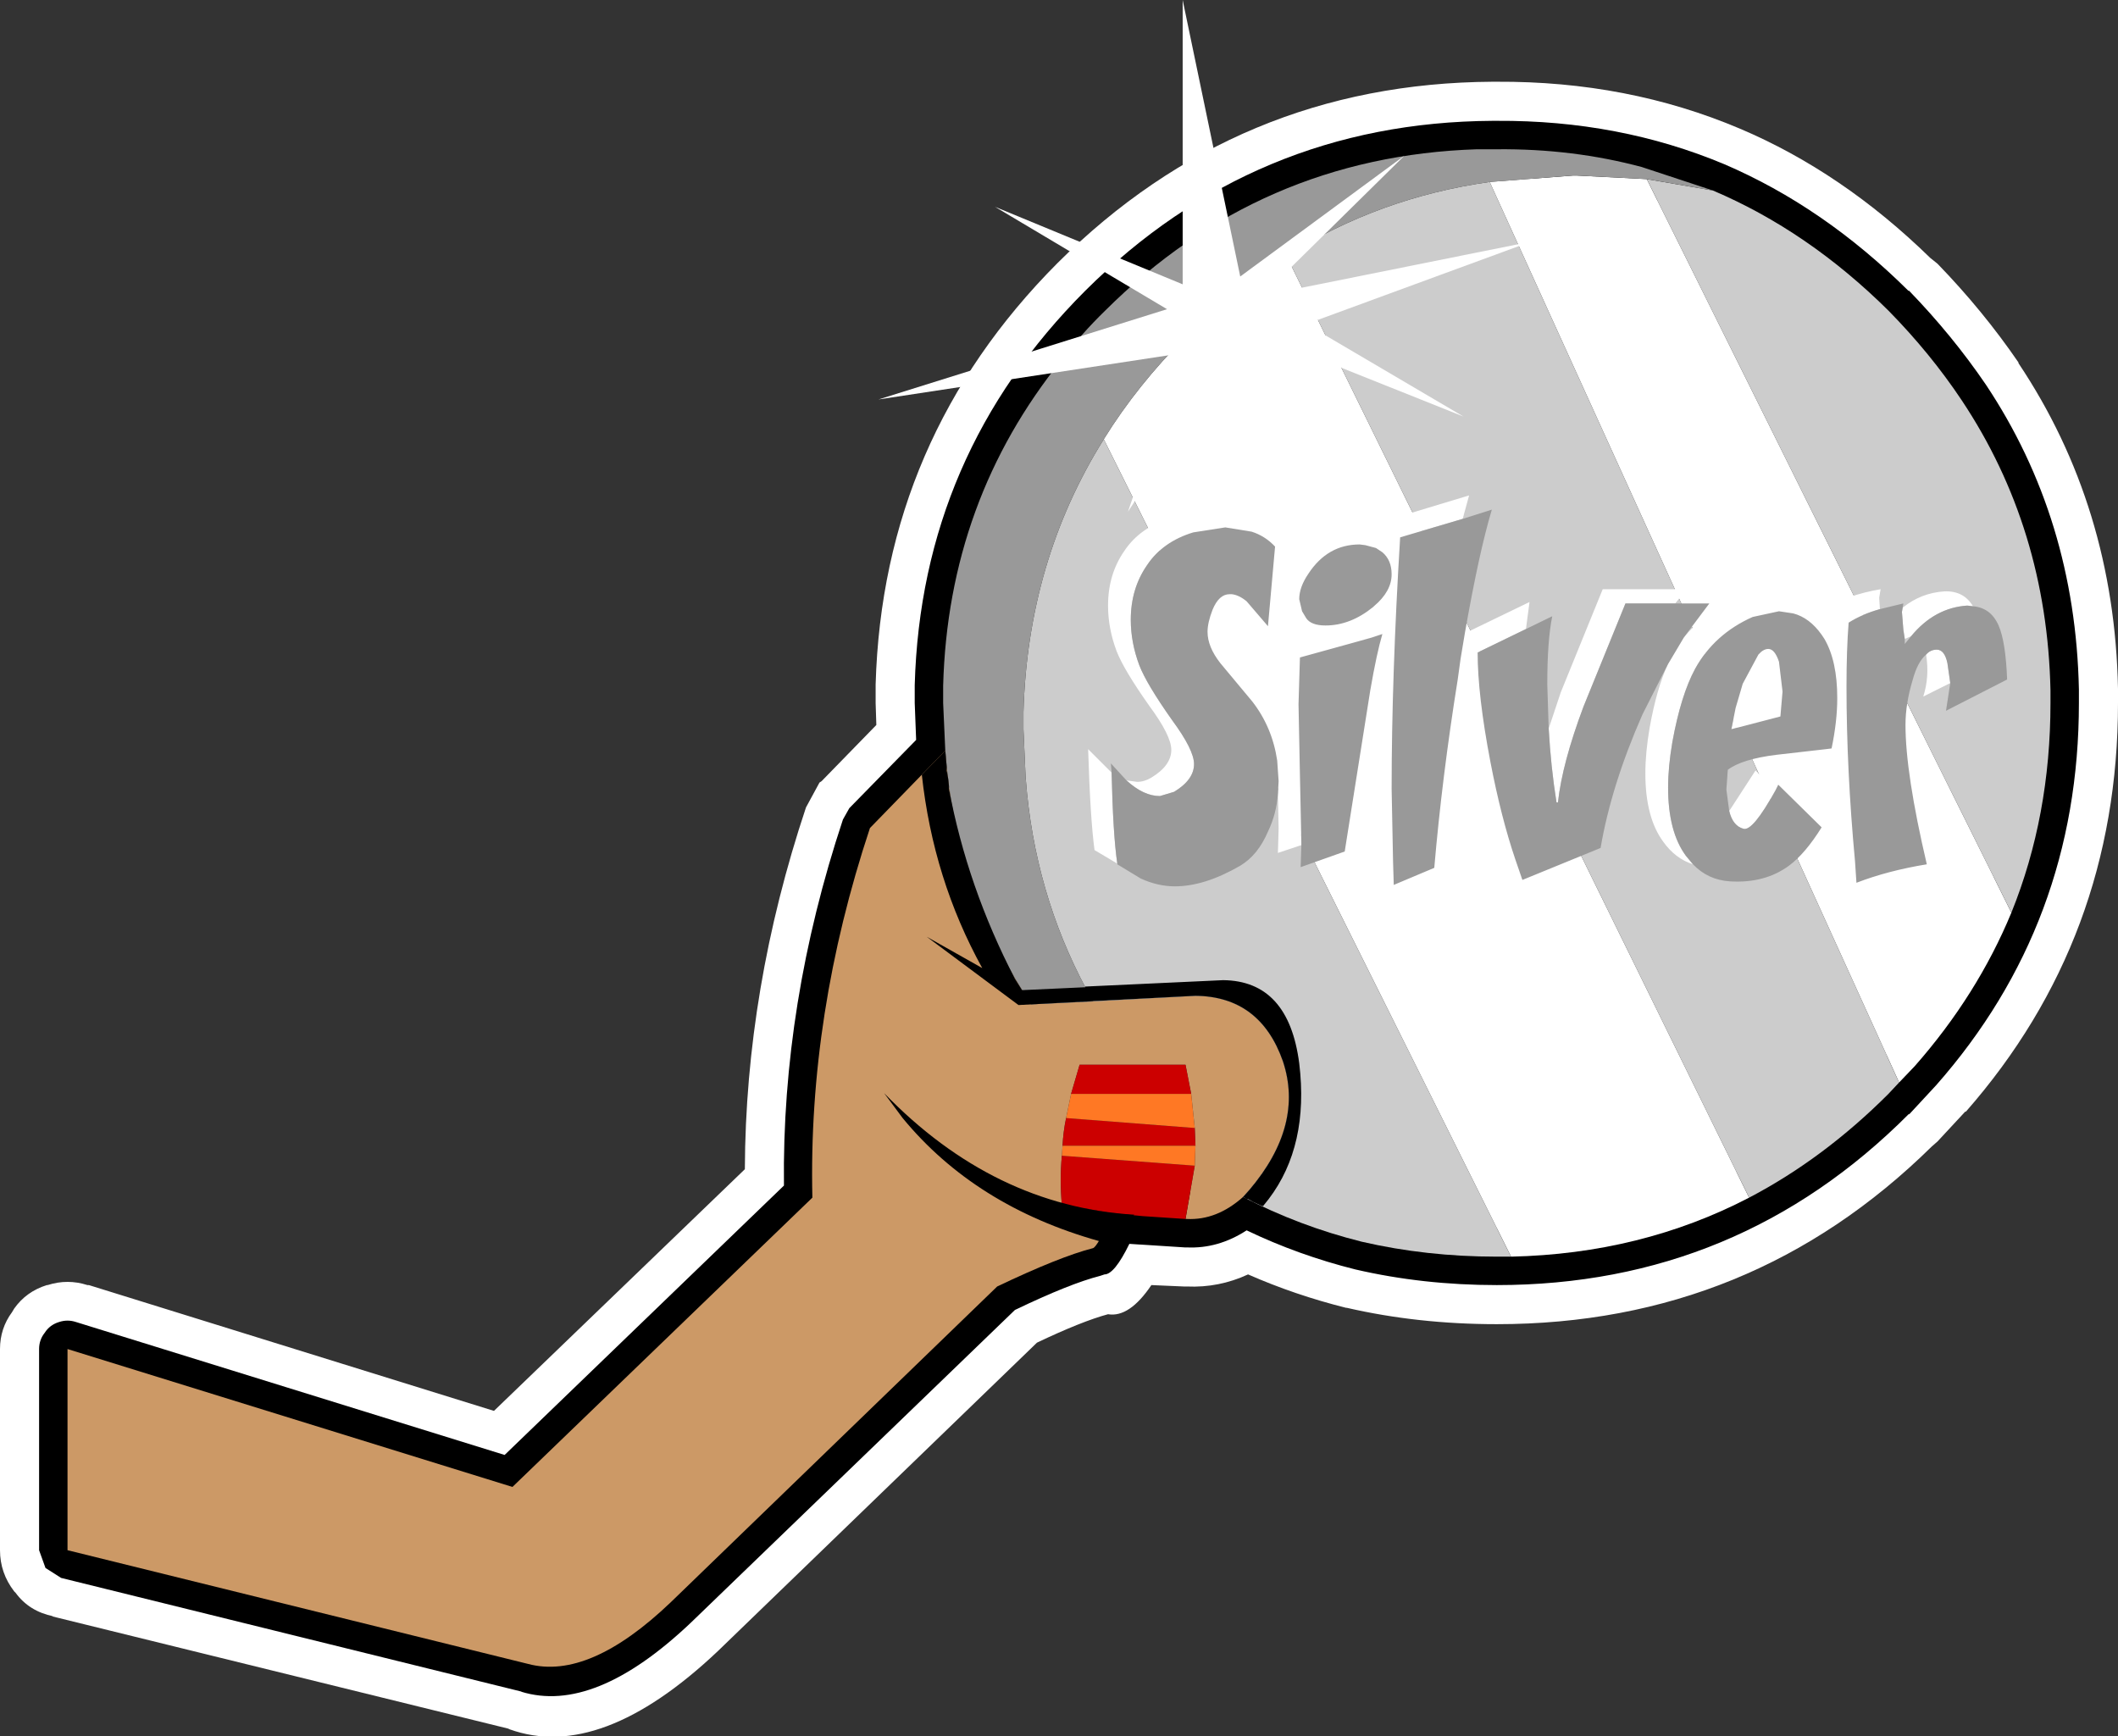 <?xml version="1.0" encoding="UTF-8" standalone="no"?>
<svg xmlns:xlink="http://www.w3.org/1999/xlink" height="122.15px" width="149.0px" xmlns="http://www.w3.org/2000/svg">
  <rect width="100%" height="100%" fill="#333333" stroke="none"/>
  <g transform="matrix(1.0, 0.0, 0.0, 1.0, 74.5, 63.85)">
    <path d="M30.5 -58.1 L30.8 -58.1 Q40.0 -58.15 47.9 -54.8 55.1 -51.75 61.3 -45.7 L61.8 -45.3 Q65.0 -42.0 67.5 -38.35 L67.5 -38.3 Q74.25 -28.2 74.5 -15.4 L74.5 -14.4 Q74.5 2.15 63.8 14.35 L63.75 14.35 61.8 16.45 61.4 16.8 Q48.7 29.3 30.8 29.3 25.25 29.3 20.25 28.15 L20.2 28.15 Q16.6 27.25 13.3 25.8 11.25 26.75 9.0 26.65 L8.9 26.65 8.85 26.65 8.8 26.65 6.5 26.55 Q4.95 28.85 3.45 28.6 1.6 29.1 -1.55 30.6 L-24.0 52.3 Q-32.25 60.1 -38.65 57.8 L-38.75 57.75 -70.85 49.85 -70.75 49.85 Q-72.45 49.5 -73.4 48.2 L-73.5 48.1 Q-74.5 46.8 -74.5 45.2 L-74.5 31.05 Q-74.5 29.6 -73.65 28.45 L-73.5 28.2 Q-72.65 27.0 -71.2 26.55 L-71.15 26.55 Q-69.75 26.1 -68.35 26.55 L-68.25 26.55 -39.75 35.4 -22.1 18.4 Q-22.05 5.7 -17.8 -7.05 L-16.85 -8.8 -16.7 -8.9 -12.85 -12.85 -12.9 -14.4 -12.9 -15.3 -12.9 -15.6 -12.9 -15.65 -12.9 -15.7 Q-12.4 -33.0 -0.1 -45.35 12.6 -58.0 30.5 -58.1 M45.75 -49.75 Q38.85 -52.65 30.85 -52.6 L30.8 -52.6 30.55 -52.6 30.5 -52.6 Q14.9 -52.5 3.8 -41.45 -6.95 -30.7 -7.4 -15.65 L-7.4 -15.55 -7.4 -15.3 -7.4 -14.4 -7.3 -12.0 -7.45 -10.85 -8.05 -9.85 -12.6 -5.2 Q-16.75 7.25 -16.6 19.55 L-16.8 20.6 -17.4 21.55 -37.05 40.5 -38.35 41.2 -39.8 41.15 -69.0 32.1 -69.0 44.6 -37.15 52.5 -36.9 52.55 Q-33.05 53.3 -27.8 48.3 L-27.8 48.35 -5.0 26.35 -4.3 25.85 Q-0.1 23.8 2.25 23.25 L2.05 23.3 2.35 23.2 2.9 23.1 Q2.15 23.05 2.5 22.45 2.85 21.75 3.5 21.35 4.15 20.9 4.95 20.9 L5.9 20.95 6.05 21.0 6.1 21.0 8.85 21.15 8.95 21.15 9.0 21.15 9.15 21.15 Q10.45 21.2 11.7 20.4 12.3 20.0 13.05 19.95 L14.4 20.25 Q17.8 21.85 21.55 22.8 L21.5 22.8 30.8 23.8 Q46.65 23.8 57.85 12.55 L58.15 12.35 59.65 10.7 59.65 10.65 Q69.0 0.05 69.0 -14.4 L69.0 -15.35 Q68.75 -26.5 62.9 -35.25 L62.95 -35.25 Q60.8 -38.4 58.05 -41.25 L57.85 -41.45 Q52.25 -46.95 45.75 -49.75" fill="#ffffff" fill-rule="evenodd" stroke="none"/>
    <path d="M0.2 20.9 L0.1 20.9 0.1 20.85 0.2 20.9 M-28.7 47.4 L-28.65 47.4 -28.7 47.45 -28.7 47.4" fill="none" stroke="#ffffff" stroke-linecap="round" stroke-linejoin="round" stroke-width="0.05"/>
    <path d="M30.5 -55.35 L30.8 -55.35 Q39.4 -55.4 46.8 -52.3 53.8 -49.3 59.75 -43.4 L59.8 -43.4 Q62.85 -40.25 65.2 -36.8 71.5 -27.35 71.75 -15.35 L71.75 -14.4 Q71.75 1.1 61.7 12.5 L59.8 14.55 59.8 14.5 Q47.8 26.55 30.8 26.55 25.6 26.55 20.85 25.45 16.85 24.45 13.2 22.7 11.2 24.0 9.0 23.9 L8.9 23.9 8.85 23.9 5.75 23.7 5.7 23.7 4.95 23.65 Q3.9 25.8 3.2 25.8 L2.9 25.9 Q0.75 26.45 -3.1 28.3 L-25.9 50.3 Q-32.7 56.75 -37.85 55.15 L-37.8 55.15 -70.2 47.15 -71.3 46.45 -71.75 45.2 -71.75 31.05 Q-71.75 30.4 -71.35 29.9 -71.0 29.35 -70.35 29.15 -69.75 28.95 -69.15 29.15 L-39.0 38.5 -19.35 19.55 Q-19.5 6.75 -15.2 -6.2 L-14.75 -7.0 -10.05 -11.8 -10.15 -14.4 -10.15 -15.3 -10.15 -15.6 -10.15 -15.65 Q-9.7 -31.85 1.85 -43.4 13.75 -55.25 30.5 -55.35 M30.8 -51.35 L30.55 -51.35 30.5 -51.35 Q15.4 -51.25 4.7 -40.6 L4.65 -40.55 Q-5.7 -30.15 -6.15 -15.6 L-6.15 -15.55 -6.15 -15.3 -6.15 -14.4 -6.0 -11.2 -6.1 -10.4 -6.55 -9.65 -11.55 -4.5 Q-15.65 8.0 -15.35 20.35 L-15.5 21.15 -15.95 21.85 -37.05 42.2 Q-37.45 42.6 -37.95 42.7 L-39.05 42.65 -67.75 33.75 -67.75 43.65 -36.85 51.25 -36.8 51.3 Q-33.4 51.95 -28.65 47.4 L-28.7 47.4 -5.75 25.2 -5.2 24.85 Q-0.85 22.75 1.6 22.1 1.4 21.85 1.95 20.7 2.15 20.1 2.75 19.8 3.3 19.45 3.95 19.5 L6.1 19.7 8.9 19.9 9.0 19.9 9.1 19.9 Q10.45 19.9 11.65 18.85 12.1 18.45 12.7 18.4 L13.9 18.6 Q17.6 20.5 21.8 21.55 26.1 22.55 30.8 22.55 46.1 22.55 56.95 11.7 L58.7 9.85 58.75 9.8 Q67.75 -0.45 67.75 -14.4 L67.75 -15.3 Q67.5 -26.1 61.85 -34.6 59.75 -37.75 56.95 -40.55 L56.95 -40.6 Q51.55 -45.9 45.25 -48.6 38.6 -51.4 30.8 -51.35" fill="#000000" fill-rule="evenodd" stroke="none"/>
    <path d="M0.1 20.9 L0.1 20.85 0.2 20.9 0.1 20.9 Z" fill="none" stroke="#000000" stroke-linecap="round" stroke-linejoin="round" stroke-width="0.05"/>
    <path d="M-8.0 -11.05 L-7.9 -9.9 Q-6.95 -0.7 -1.95 6.8 L2.4 6.6 9.6 6.2 Q14.15 6.25 15.75 10.8 17.25 15.3 13.4 19.85 L12.95 20.35 Q11.1 22.0 9.0 21.9 L8.9 21.9 9.55 18.15 9.6 16.75 9.55 15.5 9.3 13.1 8.9 11.05 1.45 11.05 0.85 13.1 0.5 14.8 Q0.3 15.75 0.25 16.75 L0.2 17.45 Q0.05 19.15 0.2 20.9 L3.75 21.5 Q2.75 23.8 2.4 23.95 0.05 24.55 -4.35 26.65 L-27.3 48.85 Q-33.05 54.35 -37.35 53.2 L-69.75 45.2 -69.75 31.05 -38.45 40.75 -17.35 20.4 Q-17.65 7.5 -13.3 -5.6 L-8.0 -11.05 M0.2 20.9 L0.1 20.85 0.1 20.9 0.2 20.9" fill="#cc9966" fill-rule="evenodd" stroke="none"/>
    <path d="M8.9 21.9 L5.9 21.7 3.75 21.5 0.2 20.9 Q0.05 19.15 0.2 17.45 L9.55 18.15 8.9 21.9 M0.85 13.1 L1.45 11.05 8.9 11.05 9.3 13.1 0.85 13.1 M9.55 15.5 L9.6 16.75 0.25 16.75 Q0.3 15.75 0.5 14.8 L9.55 15.5" fill="#cc0000" fill-rule="evenodd" stroke="none"/>
    <path d="M9.3 13.1 L9.55 15.5 0.5 14.8 0.85 13.1 9.3 13.1 M9.6 16.75 L9.55 18.15 0.2 17.45 0.25 16.75 9.6 16.75" fill="#ff7824" fill-rule="evenodd" stroke="none"/>
    <path d="M3.15 -32.95 Q5.5 -36.75 8.9 -40.15 12.25 -43.5 16.0 -45.85 L48.55 20.4 Q40.95 24.35 31.8 24.55 L3.15 -32.95 M30.3 -51.05 L36.15 -51.5 36.45 -51.5 41.35 -51.25 67.0 0.35 Q64.6 6.15 60.2 11.15 L59.1 12.3 30.3 -51.05" fill="#ffffff" fill-rule="evenodd" stroke="none"/>
    <path d="M41.35 -51.25 L46.0 -50.45 Q52.7 -47.6 58.35 -42.0 61.3 -39.0 63.5 -35.7 69.5 -26.7 69.75 -15.3 L69.75 -14.4 Q69.75 -6.45 67.0 0.35 L41.35 -51.25 M2.4 6.6 Q-1.45 -0.15 -2.25 -8.05 L-2.35 -9.2 -2.5 -12.55 -2.5 -13.75 Q-2.2 -24.4 3.15 -32.95 L31.8 24.55 30.8 24.55 Q25.85 24.55 21.3 23.5 16.9 22.4 12.95 20.35 L13.4 19.85 Q17.25 15.3 15.75 10.8 14.15 6.25 9.6 6.2 L2.4 6.6 M16.0 -45.85 Q22.5 -49.95 30.3 -51.05 L59.1 12.3 58.35 13.1 Q53.8 17.65 48.55 20.4 L16.0 -45.85" fill="#cccccc" fill-rule="evenodd" stroke="none"/>
    <path d="M46.0 -50.45 L41.35 -51.25 36.45 -51.5 36.15 -51.5 30.3 -51.05 Q22.5 -49.95 16.0 -45.85 12.25 -43.5 8.9 -40.15 5.5 -36.75 3.15 -32.95 -2.2 -24.4 -2.5 -13.75 L-2.5 -12.55 -2.35 -9.2 -2.25 -8.05 Q-1.45 -0.15 2.4 6.6 L-1.95 6.8 Q-6.95 -0.7 -7.9 -9.9 L-8.0 -11.05 -8.15 -14.4 -8.15 -15.3 -8.15 -15.6 Q-7.8 -28.65 0.2 -38.55 1.55 -40.35 3.25 -42.0 14.15 -52.85 29.4 -53.35 L30.5 -53.35 30.8 -53.35 Q36.15 -53.4 41.0 -52.1 L46.0 -50.45" fill="#999999" fill-rule="evenodd" stroke="none"/>
    <path d="M-7.75 -8.4 Q-6.45 -1.45 -3.1 5.0 L-2.6 5.8 -2.55 5.8 1.8 5.6 1.85 5.6 1.85 5.55 11.55 5.1 Q16.15 5.15 16.9 10.95 17.6 16.75 14.75 20.5 L14.35 21.0 14.2 20.95 13.65 20.7 13.4 20.55 13.3 20.5 13.25 20.5 13.1 20.45 13.05 20.4 12.95 20.35 13.4 19.85 Q17.25 15.3 15.75 10.8 14.15 6.25 9.6 6.2 L-2.85 6.85 -9.3 2.05 -5.4 4.25 Q-8.85 -2.0 -9.65 -9.35 L-8.0 -11.05 -7.9 -9.9 -7.9 -9.65 -7.8 -9.1 -7.75 -8.65 -7.75 -8.4 M-11.0 14.8 L-12.3 13.05 Q-4.6 21.0 5.3 21.6 L5.25 21.65 2.95 23.5 2.8 23.45 Q-5.9 21.0 -11.0 14.8" fill="#000000" fill-rule="evenodd" stroke="none"/>
    <path d="M28.4 -27.35 L24.0 -26.05 Q23.4 -16.25 23.4 -8.35 L23.5 -3.25 21.95 -2.6 Q21.8 -5.45 21.8 -9.35 L21.9 -15.3 Q22.35 -17.9 22.75 -19.25 L22.0 -19.0 22.1 -21.15 22.15 -21.2 Q23.4 -22.25 23.4 -23.45 23.4 -24.45 22.75 -25.0 L22.3 -25.3 22.4 -27.05 28.85 -29.0 28.4 -27.35 M28.05 -16.05 L28.25 -17.5 28.55 -19.3 33.1 -21.5 32.85 -19.6 29.45 -17.95 Q29.45 -14.95 30.35 -10.25 31.1 -6.35 32.1 -3.4 L31.0 -2.95 Q29.7 -6.35 28.75 -11.25 28.25 -13.95 28.05 -16.05 M21.55 -25.5 L21.15 -25.55 Q18.9 -25.55 17.55 -23.5 16.9 -22.55 16.9 -21.7 L17.1 -20.85 Q16.15 -20.85 15.8 -21.35 15.3 -22.0 15.3 -22.7 15.3 -23.55 15.95 -24.5 17.3 -26.55 19.55 -26.55 20.55 -26.55 21.15 -26.0 L21.55 -25.5 M13.55 -26.45 L11.7 -26.75 9.45 -26.4 Q7.3 -25.75 6.2 -24.1 5.05 -22.45 5.05 -20.25 5.05 -18.65 5.65 -17.05 6.15 -15.75 7.95 -13.2 9.5 -11.1 9.5 -10.1 9.5 -9.0 8.1 -8.15 L7.1 -7.85 Q5.95 -7.85 4.75 -8.95 L5.5 -8.85 Q6.0 -8.85 6.5 -9.15 7.9 -10.0 7.9 -11.1 7.9 -12.1 6.35 -14.2 4.55 -16.75 4.05 -18.05 3.45 -19.65 3.45 -21.25 3.45 -23.45 4.6 -25.1 5.7 -26.75 7.85 -27.4 L10.1 -27.75 Q12.3 -27.75 13.55 -26.45 M3.7 -9.5 Q3.8 -5.15 4.1 -3.1 L2.5 -4.05 Q2.2 -6.25 2.05 -11.15 L3.7 -9.5 M15.4 -8.0 L15.45 -8.9 15.35 -10.35 15.25 -15.3 15.35 -18.6 21.15 -20.25 20.75 -18.65 16.95 -17.6 16.85 -14.3 16.95 -9.3 17.05 -4.55 17.05 -4.4 15.4 -3.85 15.45 -5.55 15.4 -8.0 M12.15 -22.05 Q12.65 -22.0 13.2 -21.55 L13.1 -20.8 12.15 -22.05 M43.35 -21.4 L39.85 -21.4 36.9 -14.15 Q35.4 -10.15 35.1 -7.4 L35.0 -7.4 Q34.6 -9.9 34.45 -12.6 L35.3 -15.15 38.25 -22.4 44.15 -22.4 43.35 -21.4 M42.85 -17.15 L43.95 -19.0 Q45.2 -20.55 47.2 -21.45 L49.05 -21.85 Q50.6 -21.85 51.65 -20.7 L50.65 -20.85 48.8 -20.45 Q46.1 -19.25 44.75 -16.8 43.75 -14.95 43.15 -11.65 42.85 -9.9 42.85 -8.45 42.85 -5.35 44.1 -3.65 L44.6 -3.05 Q43.35 -3.45 42.5 -4.65 41.25 -6.35 41.25 -9.45 41.25 -10.9 41.55 -12.65 42.05 -15.45 42.85 -17.15 M59.95 -19.1 L59.5 -18.9 59.4 -19.55 59.3 -20.8 59.35 -21.1 Q60.65 -22.15 62.3 -22.25 63.65 -22.3 64.3 -21.2 L63.9 -21.25 Q61.6 -21.1 59.95 -19.1 M53.85 -18.9 L53.95 -21.05 Q55.45 -22.0 57.8 -22.4 L57.7 -21.8 57.75 -21.0 Q56.5 -20.65 55.55 -20.05 55.4 -18.15 55.4 -15.55 55.4 -9.7 56.0 -3.25 L54.5 -2.75 53.95 -11.15 54.35 -11.2 Q54.75 -13.1 54.75 -14.75 54.75 -17.35 53.85 -18.9 M49.2 -17.8 Q49.55 -18.2 49.9 -18.2 50.35 -18.2 50.65 -17.3 L50.9 -15.2 50.75 -13.45 47.3 -12.55 47.6 -14.05 49.15 -14.45 49.3 -16.2 49.2 -17.8 M47.15 -6.8 L49.0 -9.65 50.4 -8.25 Q48.8 -5.35 48.15 -5.55 47.4 -5.75 47.15 -6.8 M61.0 -17.8 Q61.3 -18.15 61.75 -18.15 62.3 -18.15 62.5 -17.2 L62.7 -15.8 60.8 -14.85 Q61.25 -16.25 61.0 -17.8" fill="#ffffff" fill-rule="evenodd" stroke="none"/>
    <path d="M23.5 -3.25 L23.4 -8.35 Q23.4 -16.25 24.0 -26.05 L28.4 -27.35 30.45 -28.0 Q29.55 -25.0 28.55 -19.3 L28.25 -17.5 28.05 -16.05 Q26.95 -9.2 26.4 -2.8 L23.55 -1.6 23.5 -3.25 M22.3 -25.3 L22.75 -25.0 Q23.4 -24.45 23.4 -23.45 23.4 -22.25 22.15 -21.2 L22.1 -21.15 Q20.5 -19.85 18.75 -19.85 17.75 -19.85 17.4 -20.35 L17.1 -20.85 16.9 -21.7 Q16.9 -22.55 17.55 -23.5 18.9 -25.55 21.15 -25.55 L21.55 -25.5 22.3 -25.3 M22.0 -19.0 L22.75 -19.25 Q22.35 -17.9 21.9 -15.3 L20.1 -3.95 17.0 -2.85 17.05 -4.4 17.05 -4.55 16.95 -9.3 16.85 -14.3 16.95 -17.6 20.75 -18.65 22.0 -19.0 M4.75 -8.95 Q5.95 -7.85 7.1 -7.85 L8.1 -8.15 Q9.5 -9.0 9.5 -10.1 9.5 -11.1 7.95 -13.2 6.15 -15.75 5.65 -17.05 5.05 -18.65 5.05 -20.25 5.05 -22.45 6.2 -24.1 7.3 -25.75 9.45 -26.4 L11.7 -26.75 13.55 -26.45 Q14.5 -26.15 15.2 -25.4 L14.7 -19.8 13.2 -21.55 Q12.65 -22.0 12.15 -22.05 L12.0 -22.05 Q11.25 -22.05 10.8 -20.95 10.45 -20.05 10.45 -19.4 10.45 -18.35 11.35 -17.2 L13.6 -14.5 Q15.0 -12.7 15.35 -10.35 L15.45 -8.9 15.4 -8.0 Q15.3 -6.6 14.7 -5.35 14.0 -3.7 12.75 -2.95 10.25 -1.5 8.15 -1.5 6.95 -1.5 5.75 -2.05 L4.1 -3.05 4.1 -3.1 Q3.8 -5.15 3.7 -9.5 L3.65 -10.15 4.75 -8.95 M34.45 -12.6 Q34.6 -9.9 35.0 -7.4 L35.1 -7.4 Q35.4 -10.15 36.9 -14.15 L39.85 -21.4 43.35 -21.4 45.75 -21.4 43.95 -19.0 42.85 -17.15 41.05 -13.6 Q38.85 -8.6 38.1 -4.2 L32.6 -1.95 32.1 -3.4 Q31.1 -6.35 30.35 -10.25 29.45 -14.95 29.45 -17.95 L32.85 -19.6 34.7 -20.5 Q34.35 -18.8 34.35 -15.7 L34.45 -12.6 M59.95 -19.1 Q61.6 -21.1 63.9 -21.25 L64.3 -21.2 Q65.55 -21.1 66.1 -19.85 66.6 -18.7 66.7 -16.05 L62.4 -13.85 62.7 -15.8 62.5 -17.2 Q62.3 -18.15 61.75 -18.15 61.3 -18.15 61.0 -17.8 60.4 -17.3 60.05 -16.0 59.55 -14.35 59.55 -12.85 59.55 -9.45 61.05 -3.05 58.3 -2.6 56.1 -1.75 L56.0 -3.25 Q55.4 -9.7 55.4 -15.55 55.4 -18.15 55.55 -20.05 56.5 -20.65 57.75 -21.0 L59.4 -21.4 59.35 -21.1 59.3 -20.8 59.4 -19.55 59.5 -18.9 59.5 -18.55 59.95 -19.1 M44.6 -3.05 L44.1 -3.65 Q42.85 -5.35 42.85 -8.45 42.85 -9.9 43.15 -11.65 43.75 -14.95 44.75 -16.8 46.1 -19.25 48.8 -20.45 L50.65 -20.85 51.65 -20.7 Q52.8 -20.4 53.65 -19.2 L53.85 -18.9 Q54.75 -17.35 54.75 -14.75 54.75 -13.1 54.35 -11.2 L53.95 -11.15 50.45 -10.75 Q48.05 -10.45 47.05 -9.7 L46.95 -8.3 47.15 -6.8 Q47.4 -5.75 48.15 -5.55 48.8 -5.35 50.4 -8.25 L50.6 -8.65 53.65 -5.65 Q52.5 -3.8 51.35 -2.95 49.65 -1.7 47.2 -1.85 45.65 -1.95 44.6 -3.05 M47.6 -14.05 L47.3 -12.55 50.75 -13.45 50.9 -15.2 50.65 -17.3 Q50.35 -18.2 49.9 -18.2 49.55 -18.2 49.2 -17.8 L48.1 -15.75 47.6 -14.05" fill="#999999" fill-rule="evenodd" stroke="none"/>
    <path d="M8.65 -39.0 L-12.7 -35.75 7.6 -42.1 -4.5 -49.3 8.7 -43.85 8.7 -63.85 12.75 -44.4 24.3 -52.9 14.3 -43.05 33.2 -46.85 17.4 -41.05 28.45 -34.55 15.05 -39.9 17.2 -25.55 12.3 -39.3 4.85 -27.85 8.65 -39.0" fill="#ffffff" fill-rule="evenodd" stroke="none"/>
  </g>
</svg>
